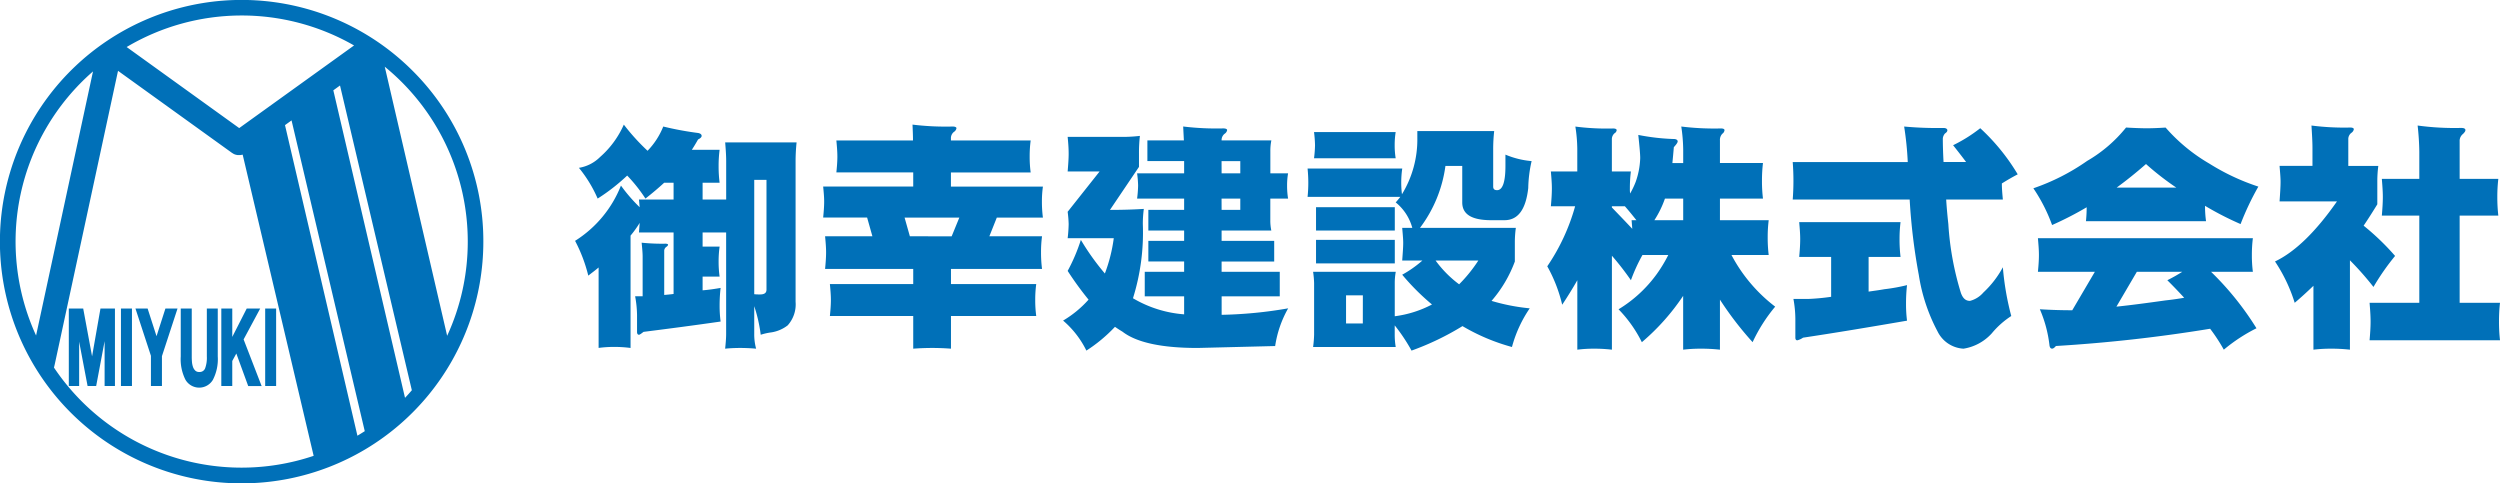 <svg xmlns="http://www.w3.org/2000/svg" width="249.828" height="48.295" viewBox="0 0 249.828 48.295">
  <g id="グループ_8926" data-name="グループ 8926" transform="translate(-1158.584 -993.211)">
    <path id="パス_75511" data-name="パス 75511" d="M5.328-19.992a9.259,9.259,0,0,1-2.376,3.24A3.863,3.863,0,0,1,.84-15.672,13,13,0,0,1,2.712-12.6a19.525,19.525,0,0,0,2.952-2.3,15.436,15.436,0,0,1,1.824,2.3Q8.5-13.392,9.36-14.184H10.3v1.68H6.84c.024.264.048.528.072.768A15.893,15.893,0,0,1,5.04-13.9,11.5,11.5,0,0,1,.456-8.376,15.13,15.13,0,0,1,1.776-4.9c.336-.264.7-.528,1.032-.816v8.04a11.693,11.693,0,0,1,1.584-.1A12.29,12.29,0,0,1,6,2.328V-8.9a10.1,10.1,0,0,0,.912-1.272c-.024.312-.048.624-.072.96H10.3v6.144c-.336.048-.648.072-.936.1V-7.344a.485.485,0,0,1,.216-.432c.1-.072.168-.144.168-.216,0-.048-.1-.1-.24-.1a19.875,19.875,0,0,1-2.4-.1c.048.5.1.984.1,1.416v3.936H6.456A10.773,10.773,0,0,1,6.648-.96V.72c0,.192.072.288.192.288.072,0,.216-.1.456-.288C9.768.408,12.336.072,15-.312A11.693,11.693,0,0,1,14.9-1.9,14.947,14.947,0,0,1,15-3.672c-.576.1-1.176.192-1.8.24V-4.8h1.7a10.661,10.661,0,0,1-.1-1.512A10.552,10.552,0,0,1,14.9-7.8H13.2V-9.216h2.352V.912c0,.48-.048.984-.1,1.488q.72-.072,1.512-.072t1.584.072A5.393,5.393,0,0,1,18.36.912v-2.76a14.9,14.9,0,0,1,.648,2.856,6.022,6.022,0,0,1,1.08-.24A3.554,3.554,0,0,0,21.7.072a3.129,3.129,0,0,0,.792-2.352V-16.248a18.3,18.3,0,0,1,.1-1.968H15.456c.048.624.1,1.248.1,1.872v3.84H13.2v-1.68h1.7a12.9,12.9,0,0,1-.1-1.68,12.29,12.29,0,0,1,.1-1.608H12.12c.192-.288.408-.648.624-1.032q.36-.18.36-.36c0-.144-.12-.24-.336-.288a32.274,32.274,0,0,1-3.5-.648A7.451,7.451,0,0,1,7.7-17.376,21.12,21.12,0,0,1,5.328-19.992Zm14.256,5.52V-3.5c0,.336-.216.48-.648.48a4.624,4.624,0,0,1-.576-.024V-14.472Zm6.984-3.936c.048.528.1,1.08.1,1.608s-.048,1.056-.1,1.584h7.68V-13.8h-9c.048.5.1,1.008.1,1.488,0,.528-.048,1.08-.1,1.608H29.64l.528,1.872H25.44c.048.528.1,1.056.1,1.584,0,.576-.048,1.128-.1,1.68h8.808v1.512H25.92c.048.528.1,1.056.1,1.584,0,.552-.048,1.08-.1,1.608h8.328V2.4c.624-.048,1.272-.072,1.9-.072s1.248.024,1.872.072V-.864h8.52a11.812,11.812,0,0,1-.1-1.608,11.692,11.692,0,0,1,.1-1.584h-8.52V-5.568h9.1a12.9,12.9,0,0,1-.1-1.68,11.694,11.694,0,0,1,.1-1.584H41.856L42.6-10.7h4.608a12.048,12.048,0,0,1-.1-1.608,10.553,10.553,0,0,1,.1-1.488H38.016v-1.416h7.968a11.694,11.694,0,0,1-.1-1.584,12.048,12.048,0,0,1,.1-1.608H38.016V-18.6a.788.788,0,0,1,.312-.672.534.534,0,0,0,.24-.36c0-.1-.144-.168-.384-.168a27.424,27.424,0,0,1-4.008-.192c.024.552.048,1.08.048,1.584Zm7.344,9.576L33.384-10.7h5.472l-.768,1.872ZM56.9-18.864a14.947,14.947,0,0,1-1.776.1H49.68c.048.5.1,1.056.1,1.68,0,.528-.048,1.128-.1,1.776h3.192L49.68-11.28a11.391,11.391,0,0,1,.1,1.224,14.029,14.029,0,0,1-.1,1.416h4.608A15.743,15.743,0,0,1,53.4-5.112,24.478,24.478,0,0,1,51-8.472a17.662,17.662,0,0,1-1.32,3.1A32.327,32.327,0,0,0,51.768-2.5,10.673,10.673,0,0,1,49.224-.408a9.364,9.364,0,0,1,2.328,3A15.161,15.161,0,0,0,54.408.216c.24.168.5.336.744.48,1.392,1.08,3.888,1.632,7.512,1.632l7.752-.192a10.847,10.847,0,0,1,1.3-3.768,43.015,43.015,0,0,1-6.648.648V-2.832h5.808V-5.28H65.064V-6.312H70.32V-8.376H65.064V-9.408h4.968a4.858,4.858,0,0,1-.1-1.032V-12.6h1.776a7.854,7.854,0,0,1-.1-1.3,7.014,7.014,0,0,1,.1-1.224H69.936v-2.256a5.165,5.165,0,0,1,.1-1.032H65.064a.788.788,0,0,1,.312-.672.534.534,0,0,0,.24-.36c0-.1-.144-.168-.384-.168a27.424,27.424,0,0,1-4.008-.192c.024.48.048.96.072,1.392H57.648v2.064H61.32v1.224h-4.7a10.508,10.508,0,0,1,.1,1.224,11.768,11.768,0,0,1-.1,1.3h4.7v1.128H57.744v2.064H61.32v1.032H57.744v2.064H61.32V-5.28H57.384v2.448H61.32v1.8A11.754,11.754,0,0,1,56.208-2.64a21.99,21.99,0,0,0,.984-7.416,11.124,11.124,0,0,1,.1-1.512c-1.152.072-2.28.1-3.384.1l2.9-4.3v-1.32A14.947,14.947,0,0,1,56.9-18.864Zm8.16,2.52h1.872v1.224H65.064Zm0,3.744h1.872v1.128H65.064Zm9.24-6.648a12.2,12.2,0,0,1,.1,1.32,11.768,11.768,0,0,1-.1,1.3h8.16a7.853,7.853,0,0,1-.1-1.3,8.143,8.143,0,0,1,.1-1.32ZM73.656-15.6c.048.48.072.96.072,1.416a13.986,13.986,0,0,1-.072,1.416H82.92c-.144.192-.312.384-.456.552A4.919,4.919,0,0,1,84.12-9.672H83.112c.048.576.1,1.08.1,1.488,0,.48-.048,1.056-.1,1.776h2.016a11.211,11.211,0,0,1-2.016,1.416,23.237,23.237,0,0,0,2.976,2.976A11.027,11.027,0,0,1,82.368-.84V-4.152a6.139,6.139,0,0,1,.1-1.128H74.208a9.334,9.334,0,0,1,.1,1.128v5.16a11.39,11.39,0,0,1-.1,1.224h8.256a7.391,7.391,0,0,1-.1-1.224V.072a17.668,17.668,0,0,1,1.68,2.52A27.219,27.219,0,0,0,89.136.144,20.009,20.009,0,0,0,94.08,2.232a12.637,12.637,0,0,1,1.776-3.864,19.918,19.918,0,0,1-3.816-.744,12.746,12.746,0,0,0,2.328-3.936V-8.184a10.552,10.552,0,0,1,.1-1.488H84.888a13.174,13.174,0,0,0,2.544-6.192h1.68v3.648c0,1.2.96,1.776,2.9,1.776h1.32c1.344,0,2.136-1.056,2.376-3.216a13.026,13.026,0,0,1,.336-2.688,8.653,8.653,0,0,1-2.616-.648v1.128c0,1.632-.288,2.424-.84,2.424-.264,0-.384-.12-.384-.36v-3.672a16.3,16.3,0,0,1,.1-1.872h-7.68v.672a10.5,10.5,0,0,1-1.536,5.64,9.28,9.28,0,0,1-.072-1.152,9.574,9.574,0,0,1,.1-1.416ZM86.448-6.408H90.72A14.57,14.57,0,0,1,88.8-4.032,11.053,11.053,0,0,1,86.448-6.408ZM74.5-11.736v2.328h7.872v-2.328Zm0,3.264V-6.12h7.872V-8.472ZM79.176-.12H77.5V-2.928h1.68ZM97.968-15.312c.048.576.1,1.128.1,1.68,0,.624-.048,1.224-.1,1.8h2.424a20.278,20.278,0,0,1-2.784,6A14.744,14.744,0,0,1,99.1-1.992q.792-1.188,1.512-2.448V2.5a12.9,12.9,0,0,1,1.68-.1,14.947,14.947,0,0,1,1.776.1V-6.888a27.639,27.639,0,0,1,1.9,2.448,16.985,16.985,0,0,1,1.152-2.52H109.7a14.334,14.334,0,0,1-1.128,1.872,13.081,13.081,0,0,1-3.84,3.552,12.951,12.951,0,0,1,2.328,3.288,22.356,22.356,0,0,0,4.128-4.632V2.5a14.42,14.42,0,0,1,1.776-.1,16.72,16.72,0,0,1,1.9.1V-2.5a33.155,33.155,0,0,0,3.264,4.248A16.145,16.145,0,0,1,120.384-1.8a15.707,15.707,0,0,1-4.368-5.16h3.72a14.42,14.42,0,0,1-.1-1.776,13.52,13.52,0,0,1,.1-1.7h-4.872V-12.6h4.3a14.419,14.419,0,0,1-.1-1.776,14.946,14.946,0,0,1,.1-1.776h-4.3v-2.256a.889.889,0,0,1,.24-.672.491.491,0,0,0,.216-.36c0-.1-.12-.168-.36-.168A27.093,27.093,0,0,1,111-19.8a16.568,16.568,0,0,1,.192,2.328v1.32h-1.08q.072-.72.144-1.584c.24-.264.384-.456.384-.576,0-.144-.144-.24-.384-.24a21.751,21.751,0,0,1-3.552-.408c.12,1.128.192,1.9.192,2.328a7.837,7.837,0,0,1-.456,2.376,8.388,8.388,0,0,1-.552,1.152,3.549,3.549,0,0,1-.024-.528,13.4,13.4,0,0,1,.1-1.68h-1.9V-18.5a.785.785,0,0,1,.264-.624.418.418,0,0,0,.216-.312c0-.1-.12-.168-.36-.168a24.375,24.375,0,0,1-3.768-.192,15.029,15.029,0,0,1,.192,2.232v2.256Zm13.224,4.872h-2.88a10.051,10.051,0,0,0,1.056-2.16h1.824Zm-5.088.864c-.72-.768-1.392-1.464-2.04-2.136v-.12h1.3c.384.432.768.912,1.152,1.392h-.48Zm16.032-6.672q.072.936.072,1.872t-.072,1.872h11.688a59.478,59.478,0,0,0,.912,7.536,17.79,17.79,0,0,0,1.872,5.64A3.079,3.079,0,0,0,139.2,2.4,4.819,4.819,0,0,0,142.032.864a8.6,8.6,0,0,1,1.944-1.728,27.641,27.641,0,0,1-.84-4.872,9.757,9.757,0,0,1-1.944,2.52,2.644,2.644,0,0,1-1.344.84c-.432,0-.72-.264-.912-.816a29.407,29.407,0,0,1-1.248-6.864q-.144-1.3-.216-2.448h5.664c-.048-.528-.1-1.056-.1-1.608.5-.312,1.032-.624,1.584-.912a20.57,20.57,0,0,0-3.744-4.608,14.99,14.99,0,0,1-2.712,1.7c.456.576.888,1.128,1.3,1.68h-2.256c-.048-.912-.072-1.7-.072-2.352a.889.889,0,0,1,.216-.5c.144-.1.24-.192.24-.336-.024-.144-.168-.216-.408-.216a35.475,35.475,0,0,1-3.912-.144,32.42,32.42,0,0,1,.36,3.552Zm.648,6c.048.576.1,1.128.1,1.68,0,.624-.048,1.224-.1,1.8h3.192v3.984a21.874,21.874,0,0,1-2.328.216h-1.44A11.6,11.6,0,0,1,122.4-.6V1.3c0,.168.072.264.192.264a1.7,1.7,0,0,0,.576-.264c3.336-.5,6.792-1.08,10.392-1.7a12.9,12.9,0,0,1-.1-1.68,16.3,16.3,0,0,1,.1-1.872,17.763,17.763,0,0,1-2.256.408c-.552.1-1.08.168-1.584.24V-6.768h3.192a14.555,14.555,0,0,1-.1-1.8,13.4,13.4,0,0,1,.1-1.68ZM155.448-19.7a13.991,13.991,0,0,1-3.888,3.336,21.472,21.472,0,0,1-5.376,2.736,16.535,16.535,0,0,1,1.872,3.672,33.7,33.7,0,0,0,3.456-1.776,13.873,13.873,0,0,1-.072,1.392h12a10.774,10.774,0,0,1-.1-1.536,30.832,30.832,0,0,0,3.552,1.824,27.584,27.584,0,0,1,1.776-3.744,22.218,22.218,0,0,1-4.9-2.3,17.4,17.4,0,0,1-4.368-3.6c-.72.048-1.392.072-1.968.072C156.816-19.632,156.168-19.656,155.448-19.7Zm-.936,6c.96-.7,1.944-1.488,2.928-2.352a28.022,28.022,0,0,0,3.024,2.352ZM146.64-8.64c.048.576.1,1.128.1,1.68,0,.576-.048,1.128-.1,1.68h5.688l-2.256,3.84c-.936,0-2.016-.024-3.24-.1a12.626,12.626,0,0,1,.96,3.576c.024.24.12.36.264.36.12,0,.24-.1.384-.264A151.33,151.33,0,0,0,163.848.408,17.257,17.257,0,0,1,165.216,2.5,16.593,16.593,0,0,1,168.48.36a29.511,29.511,0,0,0-4.536-5.64h4.176a12.9,12.9,0,0,1-.1-1.68,13.4,13.4,0,0,1,.1-1.68Zm14.616,5.952c-.576.1-1.2.192-1.872.264-1.872.264-3.5.48-4.9.624l2.04-3.48h4.536a16.473,16.473,0,0,1-1.488.84C160.152-3.864,160.728-3.264,161.256-2.688ZM173.976-19.9c.048.816.1,1.56.1,2.256v1.776h-3.288c.048.624.1,1.152.1,1.584,0,.528-.048,1.176-.1,1.968h5.736c-2.112,3.024-4.176,5.04-6.192,6A15.9,15.9,0,0,1,172.3-2.184c.624-.528,1.248-1.1,1.872-1.7V2.5a14.42,14.42,0,0,1,1.776-.1,16.3,16.3,0,0,1,1.872.1V-6.432a29.865,29.865,0,0,1,2.352,2.664,23.73,23.73,0,0,1,2.16-3.1,24.667,24.667,0,0,0-3.144-3.024c.456-.672.912-1.392,1.368-2.136V-14.28a11.692,11.692,0,0,1,.1-1.584h-3V-18.5a.788.788,0,0,1,.312-.672.534.534,0,0,0,.24-.36c0-.1-.12-.168-.36-.168A25.411,25.411,0,0,1,173.976-19.9Zm7.032,5.328c.048.624.1,1.224.1,1.8,0,.624-.048,1.248-.1,1.872h3.744v8.712h-4.968c.048.624.1,1.248.1,1.872s-.048,1.248-.1,1.872h13.032a16.3,16.3,0,0,1-.1-1.872,16.3,16.3,0,0,1,.1-1.872h-4.032V-10.9h3.864a16.3,16.3,0,0,1-.1-1.872,15.624,15.624,0,0,1,.1-1.8h-3.864v-3.744a.879.879,0,0,1,.336-.744c.144-.144.24-.264.24-.384q0-.216-.432-.216a27.257,27.257,0,0,1-4.344-.24,25.977,25.977,0,0,1,.168,2.616v2.712Z" transform="translate(1215.596 1025.655)" fill="#0070b8"/>
    <g id="グループ_3664" data-name="グループ 3664" transform="translate(1158.584 993.211)">
      <g id="グループ_3663" data-name="グループ 3663">
        <g id="グループ_3662" data-name="グループ 3662">
          <g id="グループ_3661" data-name="グループ 3661">
            <path id="パス_6040" data-name="パス 6040" d="M1199.812,1000.281a24.155,24.155,0,1,0,7.073,17.074A24.016,24.016,0,0,0,1199.812,1000.281Zm5.516,17.074a22.45,22.45,0,0,1-2.06,9.414l-6.235-26.892A22.542,22.542,0,0,1,1205.328,1017.355Zm-18.264-11.641.655-.473,7.316,31.057c-.246.155-.485.307-.734.454Zm4.83-3.478.668-.482,7.178,30.455c-.225.264-.449.511-.682.758Zm2.068-4.481-11.474,8.255-11.247-8.1a22.547,22.547,0,0,1,22.721-.158Zm-26.084,2.593-5.689,26.392a22.549,22.549,0,0,1,5.689-26.392Zm-3.9,29.583c.056-.2.1-.423.156-.68l6.244-28.963,11.4,8.208.017.008c.022.011.038.025.057.036l.065.04.044.023c.026.011.058.026.082.034.01.009.028.009.039.014a.65.65,0,0,0,.118.034l.012,0a.868.868,0,0,0,.133.023l.02,0c.034,0,.07,0,.105,0h.1a.8.8,0,0,0,.109-.014h0l.1-.019.023,0,.032-.012,7.093,30.1a22.572,22.572,0,0,1-25.961-8.837Zm4.645-5.886h1.448v7.74h-1.033V1027.3l-.844,4.484h-.858l-.843-4.433v4.433h-1.033v-7.74h1.439l.886,4.777Zm2.048,7.74h1.1v-7.74h-1.1Zm3.555-4.978-.889-2.762h-1.216l1.546,4.721v3.019h1.1V1028.8l1.558-4.759h-1.21Zm5.028,2.027a3.031,3.031,0,0,1-.178,1.2.576.576,0,0,1-.581.349.534.534,0,0,1-.378-.121.914.914,0,0,1-.229-.333,2.036,2.036,0,0,1-.116-.5,5.769,5.769,0,0,1-.026-.594v-4.789h-1.1v4.789a4.54,4.54,0,0,0,.476,2.334,1.59,1.59,0,0,0,2.74-.008,4.475,4.475,0,0,0,.483-2.327v-4.789h-1.092Zm5.33-4.789h-1.346l-1.442,2.833v-2.833H1180.7v7.74h1.094v-2.5l.406-.747,1.187,3.25h1.341l-1.8-4.659Zm.5,0v7.74h1.094v-7.74Z" transform="translate(-1158.584 -993.211)" fill="#0070b8"/>
          </g>
        </g>
      </g>
    </g>
  </g>
</svg>
